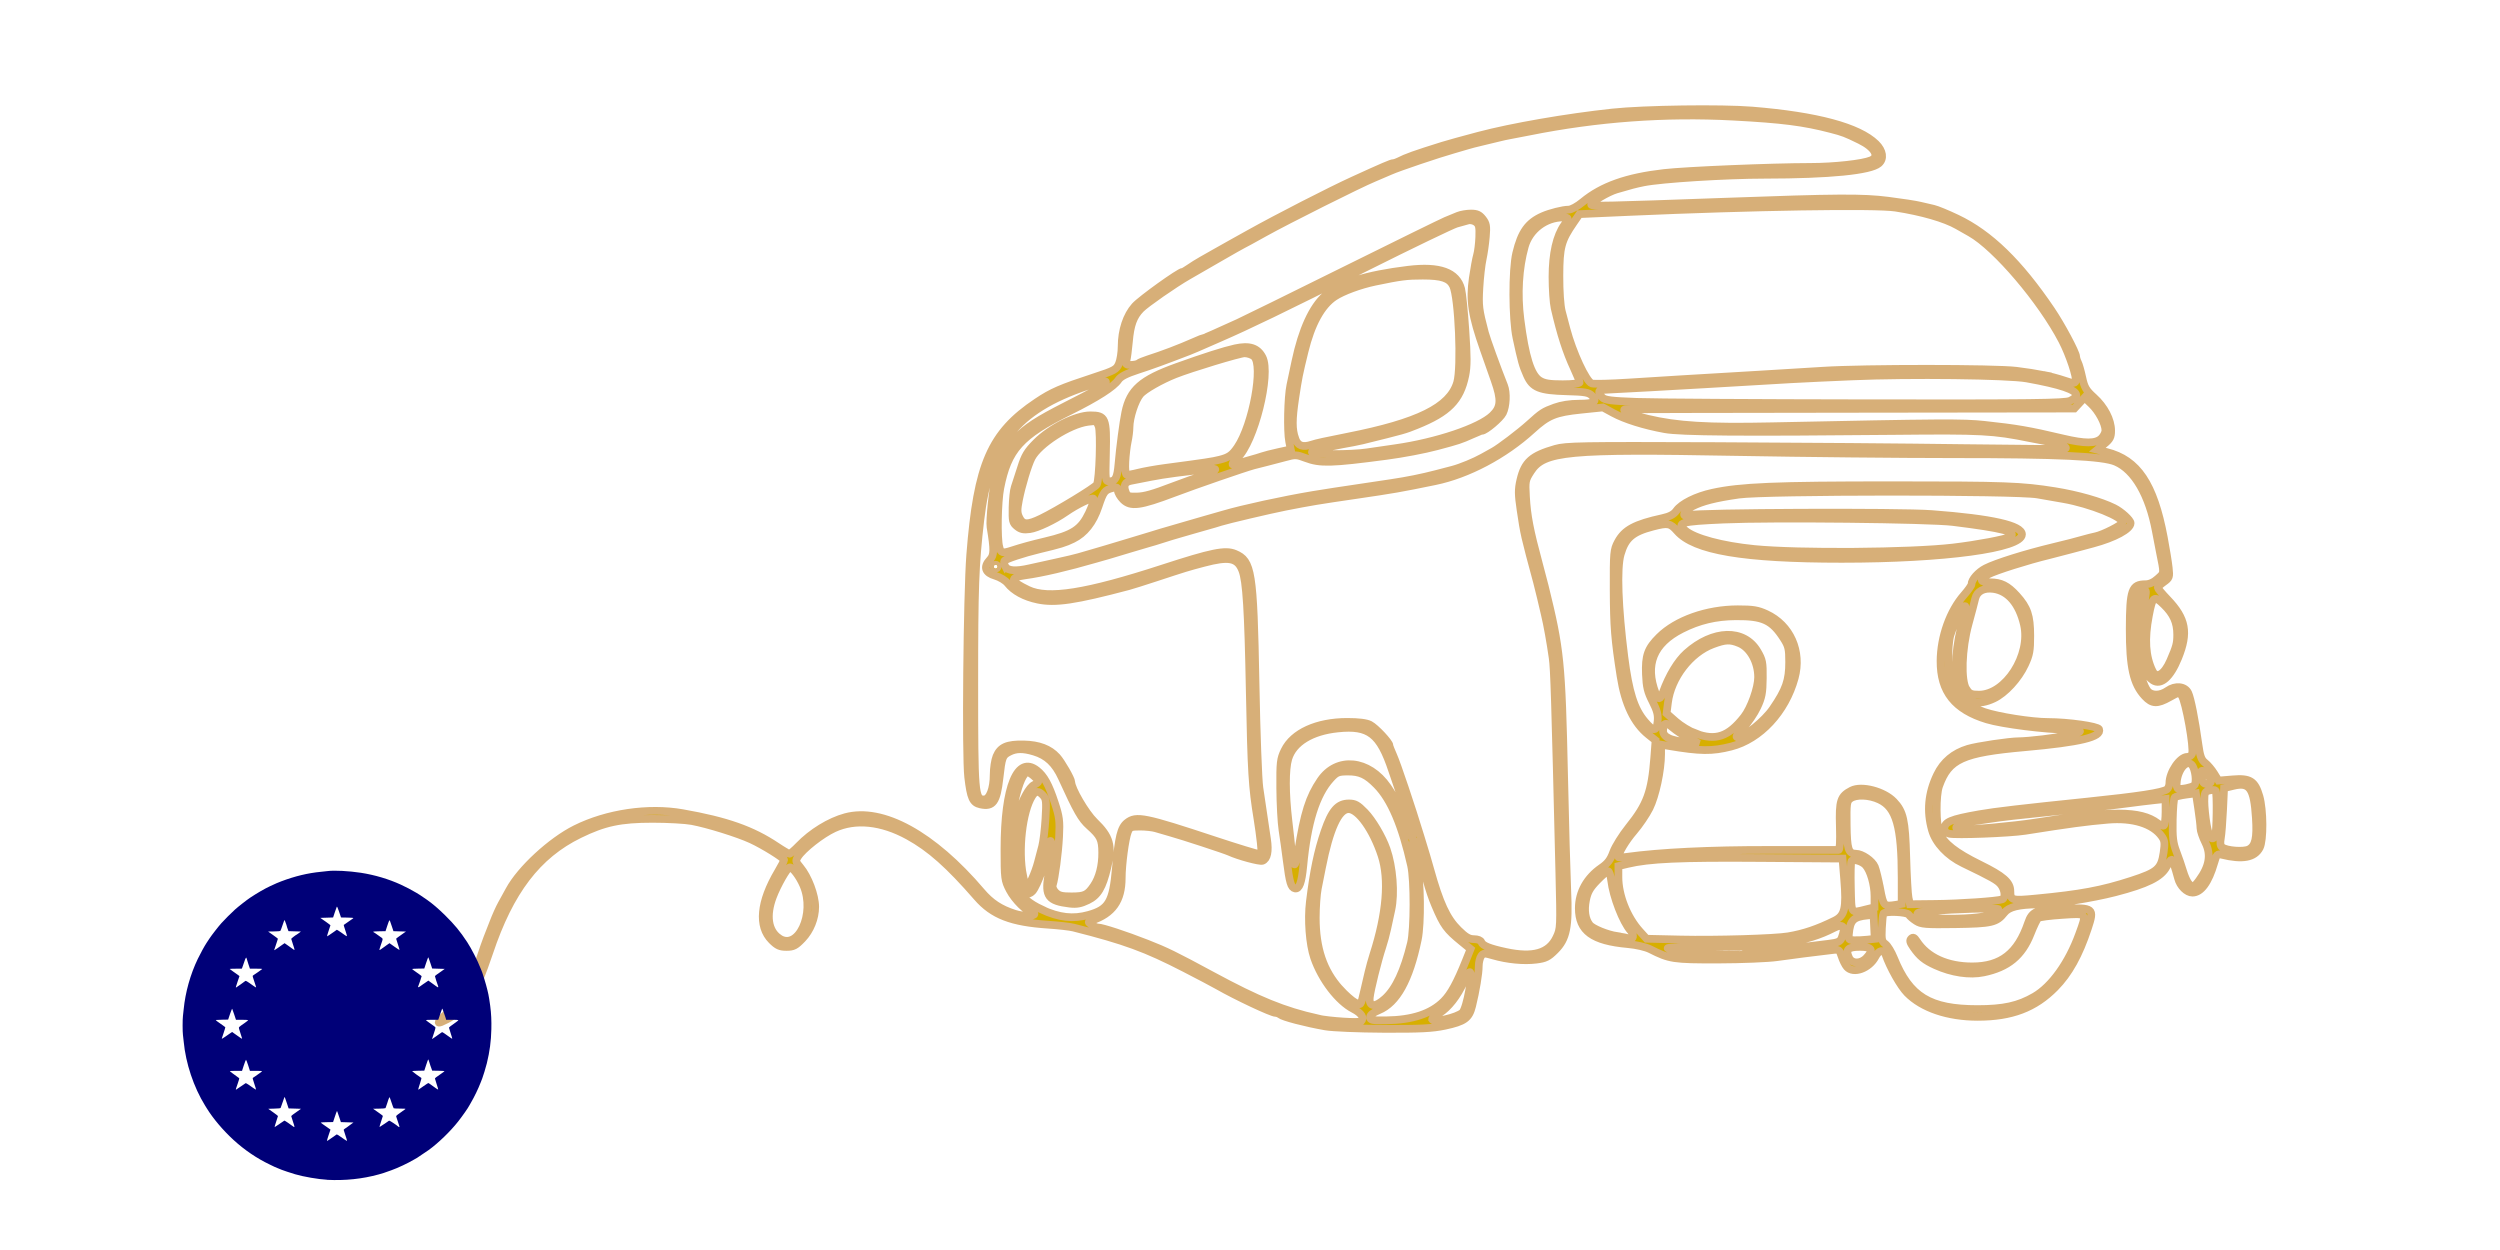 <?xml version="1.0" encoding="UTF-8" standalone="no"?>
<!-- Created with Inkscape (http://www.inkscape.org/) -->
<svg xmlns:inkscape="http://www.inkscape.org/namespaces/inkscape" xmlns:sodipodi="http://sodipodi.sourceforge.net/DTD/sodipodi-0.dtd" xmlns="http://www.w3.org/2000/svg" xmlns:svg="http://www.w3.org/2000/svg" width="100mm" height="50mm" viewBox="0 0 100 50" version="1.1" id="svg27" inkscape:version="1.1 (c4e8f9e, 2021-05-24)" sodipodi:docname="Hinreise.svg">
  <defs id="defs24"></defs>
  <g inkscape:label="Ebene 1" inkscape:groupmode="layer" id="layer1">
    <g id="layer1-7" transform="translate(97.499,71.358)">
      <path style="fill:#d7af00;fill-opacity:1;stroke:#d7af78;stroke-width:0.309;stroke-miterlimit:4;stroke-dasharray:none;stroke-opacity:1" d="m -79.654,-30.566 c 0.765,-0.392 1.166,-1.016 1.723,-2.684 0.824,-2.467 1.924,-3.909 3.607,-4.731 0.996,-0.487 1.638,-0.623 2.926,-0.623 0.606,0 1.314,0.039 1.573,0.087 0.628,0.116 1.843,0.494 2.372,0.738 0.494,0.228 1.318,0.741 1.319,0.821 3.9e-4,0.03 -0.109,0.24 -0.242,0.466 -0.719,1.215 -0.809,2.186 -0.254,2.742 0.22,0.22 0.327,0.269 0.59,0.269 0.277,0 0.365,-0.046 0.638,-0.331 0.314,-0.329 0.511,-0.818 0.511,-1.271 0,-0.462 -0.282,-1.208 -0.597,-1.583 -0.187,-0.223 -0.196,-0.26 -0.095,-0.422 0.196,-0.314 0.95,-0.907 1.447,-1.136 0.849,-0.392 1.9,-0.284 2.968,0.303 0.872,0.479 1.635,1.158 2.757,2.449 0.623,0.717 1.365,1.004 2.846,1.102 0.413,0.027 0.867,0.079 1.009,0.115 2.065,0.523 2.878,0.821 4.449,1.629 0.555,0.285 1.149,0.599 1.319,0.696 0.747,0.427 2.153,1.088 2.315,1.088 0.054,0 0.132,0.029 0.173,0.064 0.114,0.099 1.024,0.338 1.82,0.477 0.277,0.049 1.325,0.092 2.328,0.097 1.45,0.007 1.951,-0.018 2.445,-0.123 0.787,-0.168 0.973,-0.302 1.093,-0.791 0.15,-0.61 0.265,-1.301 0.265,-1.596 0,-0.149 0.044,-0.331 0.097,-0.404 0.089,-0.121 0.13,-0.123 0.485,-0.02 0.565,0.164 1.219,0.227 1.716,0.165 0.374,-0.047 0.482,-0.101 0.762,-0.381 0.452,-0.452 0.546,-0.919 0.48,-2.393 -0.027,-0.61 -0.084,-2.663 -0.126,-4.562 -0.101,-4.581 -0.15,-5.064 -0.77,-7.586 -0.039,-0.16 -0.147,-0.57 -0.239,-0.912 -0.363,-1.344 -0.473,-1.916 -0.516,-2.677 -0.036,-0.63 -0.027,-0.676 0.194,-1.02 0.52,-0.81 1.46,-0.899 8.244,-0.774 2.665,0.049 6.562,0.088 8.661,0.088 4.2,-8.8e-4 5.975,0.082 6.491,0.304 0.751,0.322 1.334,1.327 1.603,2.761 0.048,0.256 0.119,0.623 0.157,0.815 0.186,0.929 0.191,0.853 -0.074,1.095 -0.162,0.148 -0.33,0.225 -0.493,0.226 -0.553,0.003 -0.629,0.218 -0.633,1.784 -0.003,1.539 0.146,2.205 0.607,2.697 0.29,0.31 0.492,0.318 0.987,0.04 0.362,-0.204 0.382,-0.206 0.482,-0.069 0.166,0.227 0.503,2.11 0.417,2.333 -0.026,0.067 -0.111,0.121 -0.19,0.121 -0.297,0 -0.716,0.613 -0.716,1.048 0,0.096 -0.044,0.209 -0.097,0.251 -0.164,0.128 -1.154,0.28 -3.162,0.487 -2.629,0.271 -3.725,0.399 -4.346,0.509 -1.15,0.203 -1.397,0.307 -1.397,0.585 0,0.089 0.074,0.163 0.194,0.193 0.251,0.063 2.425,-0.019 3.027,-0.114 1.816,-0.287 2.447,-0.372 3.315,-0.446 1.002,-0.086 1.805,0.163 2.163,0.67 0.115,0.162 0.126,0.268 0.071,0.647 -0.095,0.652 -0.248,0.786 -1.28,1.121 -1.194,0.388 -2.03,0.544 -3.835,0.716 -0.957,0.091 -1.012,0.075 -1.015,-0.299 -0.002,-0.355 -0.285,-0.601 -1.221,-1.061 -0.971,-0.477 -1.439,-0.844 -1.618,-1.269 -0.138,-0.327 -0.145,-1.497 -0.011,-1.872 0.385,-1.081 0.935,-1.33 3.432,-1.553 2.21,-0.197 3.085,-0.409 2.967,-0.719 -0.046,-0.119 -1.247,-0.289 -2.043,-0.289 -0.653,0 -1.999,-0.212 -2.554,-0.402 -0.632,-0.216 -1.144,-0.627 -1.326,-1.062 -0.135,-0.322 -0.148,-1.628 -0.02,-2.023 0.142,-0.441 0.437,-1.073 0.527,-1.128 0.111,-0.069 0.107,-0.036 -0.111,0.851 -0.256,1.041 -0.269,2.098 -0.03,2.523 0.275,0.489 0.731,0.592 1.344,0.303 0.453,-0.213 0.986,-0.792 1.249,-1.36 0.183,-0.393 0.212,-0.555 0.211,-1.156 -0.002,-0.803 -0.109,-1.12 -0.541,-1.598 -0.366,-0.405 -0.629,-0.536 -1.074,-0.536 -0.411,0 -0.434,-0.11 -0.064,-0.317 0.262,-0.147 1.588,-0.566 2.434,-0.77 0.149,-0.036 0.551,-0.14 0.892,-0.232 0.341,-0.092 0.726,-0.195 0.854,-0.229 0.872,-0.233 1.513,-0.58 1.513,-0.819 0,-0.12 -0.374,-0.462 -0.66,-0.603 -0.534,-0.264 -1.469,-0.53 -2.367,-0.674 -1.348,-0.215 -1.97,-0.238 -6.503,-0.238 -4.72,1.55e-4 -6.069,0.057 -7.195,0.301 -0.647,0.14 -1.242,0.436 -1.441,0.715 -0.108,0.151 -0.263,0.235 -0.557,0.299 -1.102,0.24 -1.522,0.465 -1.784,0.955 -0.167,0.313 -0.176,0.41 -0.171,1.921 0.005,1.47 0.045,1.969 0.277,3.453 0.173,1.104 0.543,1.878 1.116,2.335 l 0.283,0.226 -0.053,0.699 c -0.104,1.366 -0.286,1.863 -1.015,2.771 -0.264,0.329 -0.545,0.778 -0.624,0.999 -0.109,0.304 -0.223,0.455 -0.472,0.626 -0.581,0.4 -0.906,0.981 -0.906,1.619 0,0.911 0.547,1.309 1.97,1.436 0.331,0.029 0.713,0.118 0.885,0.205 0.776,0.393 0.922,0.416 2.724,0.412 0.939,-0.003 1.996,-0.045 2.348,-0.096 0.563,-0.081 1.477,-0.197 2.246,-0.287 0.227,-0.026 0.256,-0.004 0.34,0.256 0.05,0.157 0.145,0.347 0.21,0.421 0.259,0.297 0.897,0.066 1.145,-0.414 0.131,-0.253 0.326,-0.298 0.398,-0.091 0.184,0.529 0.604,1.274 0.872,1.547 0.596,0.607 1.625,0.956 2.816,0.956 1.356,0 2.288,-0.354 3.098,-1.176 0.551,-0.559 0.961,-1.3 1.313,-2.367 0.265,-0.803 0.233,-0.829 -0.978,-0.789 -1.079,0.036 -1.257,0.108 -1.416,0.577 -0.412,1.215 -1.084,1.738 -2.234,1.738 -1.005,0 -1.795,-0.36 -2.218,-1.009 -0.097,-0.15 -0.148,-0.173 -0.221,-0.103 -0.074,0.071 -0.055,0.147 0.086,0.349 0.256,0.366 0.443,0.518 0.886,0.719 0.65,0.295 1.359,0.401 1.92,0.285 0.974,-0.201 1.537,-0.664 1.884,-1.551 0.12,-0.306 0.256,-0.587 0.302,-0.625 0.046,-0.038 0.477,-0.095 0.957,-0.125 1.021,-0.066 0.994,-0.097 0.677,0.776 -0.415,1.143 -1.091,2.086 -1.783,2.488 -0.643,0.373 -1.233,0.503 -2.281,0.503 -1.907,0 -2.719,-0.496 -3.341,-2.04 -0.099,-0.247 -0.254,-0.5 -0.343,-0.563 -0.142,-0.1 -0.16,-0.179 -0.139,-0.635 0.013,-0.287 0.04,-0.548 0.061,-0.582 0.067,-0.108 0.946,-0.07 1.014,0.043 0.034,0.057 0.165,0.171 0.292,0.252 0.207,0.133 0.364,0.146 1.575,0.129 1.453,-0.021 1.646,-0.066 1.955,-0.458 0.181,-0.231 0.567,-0.326 1.354,-0.334 0.636,-0.007 2.153,-0.245 3.074,-0.483 1.276,-0.33 1.839,-0.608 2.057,-1.016 0.085,-0.16 0.176,-0.291 0.201,-0.291 0.041,-1.55e-4 0.14,0.28 0.265,0.75 0.081,0.305 0.347,0.569 0.574,0.569 0.343,0 0.646,-0.415 0.869,-1.189 0.099,-0.343 0.124,-0.37 0.302,-0.326 0.832,0.206 1.314,0.116 1.521,-0.283 0.151,-0.293 0.144,-1.513 -0.012,-2.05 -0.18,-0.618 -0.373,-0.74 -1.077,-0.681 l -0.561,0.047 -0.173,-0.281 c -0.095,-0.154 -0.258,-0.347 -0.362,-0.429 -0.153,-0.12 -0.204,-0.262 -0.272,-0.758 -0.135,-0.981 -0.303,-1.826 -0.405,-2.04 -0.127,-0.267 -0.515,-0.308 -0.824,-0.088 -0.299,0.213 -0.662,0.209 -0.814,-0.008 -0.271,-0.387 -0.514,-1.573 -0.505,-2.457 0.01,-0.903 0.141,-1.517 0.332,-1.553 0.128,-0.024 0.139,0.009 0.098,0.271 -0.316,2.011 -0.228,2.987 0.302,3.334 0.32,0.21 0.698,-0.126 1.011,-0.896 0.412,-1.013 0.311,-1.57 -0.425,-2.341 -0.217,-0.227 -0.394,-0.438 -0.394,-0.469 0,-0.03 0.109,-0.133 0.241,-0.227 0.229,-0.163 0.239,-0.193 0.199,-0.568 -0.023,-0.218 -0.111,-0.763 -0.196,-1.211 -0.403,-2.146 -1.048,-3.111 -2.287,-3.42 l -0.374,-0.093 0.277,-0.228 c 0.232,-0.191 0.277,-0.278 0.277,-0.534 0,-0.433 -0.268,-0.95 -0.692,-1.333 -0.311,-0.281 -0.378,-0.396 -0.464,-0.795 -0.055,-0.256 -0.132,-0.526 -0.171,-0.6 -0.039,-0.074 -0.071,-0.179 -0.072,-0.233 -0.002,-0.163 -0.591,-1.265 -0.996,-1.864 -1.287,-1.901 -2.463,-3.043 -3.774,-3.666 -0.385,-0.183 -0.805,-0.356 -0.933,-0.384 -0.128,-0.028 -0.373,-0.085 -0.543,-0.126 -0.171,-0.042 -0.747,-0.131 -1.281,-0.198 -1.019,-0.129 -2.008,-0.123 -6.558,0.042 -4.736,0.171 -5.316,0.184 -5.316,0.114 0,-0.106 0.662,-0.502 1.009,-0.605 0.564,-0.167 0.768,-0.22 1.086,-0.284 0.712,-0.143 3.271,-0.304 4.859,-0.305 2.581,-0.002 4.216,-0.164 4.551,-0.452 0.216,-0.185 0.168,-0.508 -0.115,-0.785 -0.684,-0.668 -2.364,-1.12 -4.949,-1.331 -1.226,-0.1 -4.334,-0.057 -5.588,0.078 -1.834,0.197 -4.026,0.577 -5.355,0.929 -0.652,0.172 -1.22,0.33 -1.436,0.397 -1.107,0.346 -1.45,0.468 -1.764,0.629 -0.074,0.038 -0.169,0.069 -0.211,0.069 -0.076,0 -0.405,0.141 -1.594,0.684 -0.929,0.424 -3.031,1.501 -4.171,2.137 -0.203,0.113 -0.517,0.288 -0.698,0.389 -0.181,0.101 -0.461,0.258 -0.621,0.349 -0.16,0.091 -0.422,0.24 -0.582,0.33 -0.16,0.09 -0.384,0.23 -0.497,0.31 -0.113,0.08 -0.228,0.146 -0.255,0.146 -0.133,0 -1.672,1.105 -1.918,1.377 -0.331,0.367 -0.531,0.971 -0.531,1.606 0,0.24 -0.048,0.551 -0.107,0.692 -0.099,0.236 -0.173,0.277 -0.989,0.544 -1.343,0.44 -1.688,0.589 -2.296,0.996 -1.841,1.231 -2.384,2.478 -2.665,6.116 -0.123,1.597 -0.182,8.03 -0.081,8.885 0.099,0.838 0.182,1.023 0.489,1.091 0.502,0.11 0.652,-0.096 0.76,-1.042 0.097,-0.854 0.12,-0.918 0.395,-1.06 0.269,-0.139 0.55,-0.142 0.99,-0.011 0.516,0.154 0.848,0.468 1.113,1.049 0.609,1.336 0.782,1.641 1.096,1.921 0.446,0.398 0.515,0.541 0.518,1.07 0.003,0.532 -0.116,1 -0.338,1.328 -0.248,0.366 -0.363,0.422 -0.881,0.424 -0.388,0.002 -0.517,-0.029 -0.644,-0.157 -0.09,-0.09 -0.141,-0.217 -0.118,-0.291 0.094,-0.302 0.221,-1.266 0.256,-1.938 0.032,-0.633 0.012,-0.797 -0.173,-1.358 -0.239,-0.728 -0.429,-1.072 -0.714,-1.296 -0.78,-0.613 -1.299,0.642 -1.298,3.142 6.6e-5,1.196 0.008,1.256 0.208,1.641 0.205,0.394 0.698,0.881 0.891,0.881 0.054,0 0.099,0.035 0.099,0.078 0,0.103 -0.453,0.099 -0.784,-0.007 -0.583,-0.186 -0.961,-0.435 -1.342,-0.884 -1.934,-2.276 -3.948,-3.382 -5.432,-2.981 -0.631,0.17 -1.352,0.613 -1.868,1.148 -0.169,0.175 -0.337,0.318 -0.373,0.318 -0.036,0 -0.265,-0.133 -0.508,-0.296 -0.982,-0.658 -2.003,-1.018 -3.773,-1.33 -1.364,-0.241 -3.013,0.003 -4.275,0.631 -0.977,0.487 -2.199,1.615 -2.649,2.446 -0.088,0.162 -0.228,0.417 -0.312,0.567 -0.084,0.149 -0.232,0.481 -0.33,0.737 -0.098,0.256 -0.207,0.535 -0.243,0.621 -0.036,0.085 -0.176,0.487 -0.311,0.892 -0.283,0.852 -0.591,1.432 -0.948,1.783 -0.405,0.4 -1.072,0.942 -0.384,0.59 z m 34.862,-0.055 c -1.352,-0.302 -2.367,-0.716 -4.23,-1.723 -1.482,-0.801 -1.829,-0.971 -2.6,-1.273 -0.872,-0.342 -1.79,-0.642 -1.961,-0.642 -0.058,0 -0.173,-0.05 -0.255,-0.111 -0.149,-0.109 -0.149,-0.112 0.005,-0.164 0.841,-0.285 1.203,-0.8 1.203,-1.711 0,-0.531 0.138,-1.565 0.245,-1.837 0.077,-0.195 0.119,-0.213 0.49,-0.213 0.223,0 0.507,0.031 0.631,0.069 0.124,0.038 0.382,0.113 0.574,0.167 0.511,0.143 2.186,0.692 2.367,0.775 0.367,0.169 1.217,0.398 1.323,0.358 0.193,-0.074 0.255,-0.372 0.181,-0.865 -0.039,-0.255 -0.103,-0.691 -0.144,-0.969 -0.04,-0.277 -0.113,-0.766 -0.161,-1.086 -0.048,-0.32 -0.118,-2.206 -0.154,-4.191 -0.083,-4.466 -0.15,-4.889 -0.822,-5.17 -0.389,-0.162 -0.921,-0.054 -2.9,0.59 -3.046,0.991 -4.58,1.234 -5.375,0.853 -0.727,-0.348 -0.756,-0.495 -0.115,-0.581 0.664,-0.09 1.676,-0.326 2.833,-0.662 0.139,-0.04 0.366,-0.105 0.504,-0.144 0.139,-0.039 0.497,-0.147 0.795,-0.239 0.299,-0.092 0.648,-0.196 0.776,-0.23 0.128,-0.034 0.39,-0.113 0.582,-0.176 0.192,-0.063 0.506,-0.158 0.698,-0.212 0.192,-0.054 0.437,-0.125 0.543,-0.157 0.107,-0.033 0.351,-0.103 0.543,-0.155 0.192,-0.053 0.437,-0.124 0.543,-0.16 0.244,-0.08 1.985,-0.49 2.58,-0.607 1.04,-0.204 1.286,-0.245 2.852,-0.474 1.483,-0.217 1.768,-0.267 3.143,-0.55 1.311,-0.27 2.775,-1.044 3.88,-2.052 0.637,-0.581 0.928,-0.701 1.962,-0.807 l 0.876,-0.09 0.405,0.22 c 0.472,0.256 1.25,0.5 2.074,0.649 0.632,0.114 3.024,0.133 9.196,0.072 3.493,-0.035 3.937,-0.011 5.394,0.285 0.32,0.065 0.722,0.142 0.892,0.171 0.345,0.058 0.639,0.197 0.534,0.251 -0.037,0.019 -1.867,0.009 -4.065,-0.022 -2.198,-0.031 -6.668,-0.067 -9.934,-0.08 -5.405,-0.021 -5.978,-0.011 -6.396,0.109 -0.955,0.275 -1.236,0.525 -1.405,1.253 -0.086,0.37 -0.085,0.561 0.009,1.193 0.143,0.966 0.159,1.035 0.659,2.887 0.04,0.149 0.109,0.429 0.154,0.621 0.044,0.192 0.114,0.489 0.155,0.66 0.1,0.413 0.228,1.127 0.315,1.746 0.064,0.458 0.098,1.552 0.268,8.614 0.052,2.176 0.051,2.218 -0.118,2.575 -0.297,0.628 -0.934,0.81 -2.022,0.577 -0.652,-0.14 -0.924,-0.249 -0.98,-0.395 -0.027,-0.071 -0.143,-0.118 -0.296,-0.118 -0.194,0 -0.334,-0.082 -0.621,-0.365 -0.469,-0.462 -0.75,-1.068 -1.128,-2.428 -0.053,-0.192 -0.124,-0.437 -0.156,-0.543 -0.033,-0.107 -0.139,-0.456 -0.236,-0.776 -0.358,-1.181 -0.943,-2.92 -1.089,-3.239 -0.083,-0.181 -0.15,-0.358 -0.15,-0.393 0,-0.122 -0.559,-0.717 -0.78,-0.832 -0.146,-0.076 -0.455,-0.114 -0.911,-0.114 -1.208,0 -2.162,0.435 -2.505,1.142 -0.166,0.341 -0.18,0.467 -0.173,1.513 0.004,0.628 0.045,1.379 0.09,1.669 0.045,0.29 0.122,0.841 0.171,1.226 0.113,0.886 0.171,1.08 0.331,1.112 0.169,0.033 0.267,-0.235 0.329,-0.897 0.162,-1.74 0.514,-2.86 1.097,-3.497 0.231,-0.252 0.296,-0.279 0.67,-0.283 0.497,-0.005 0.762,0.117 1.176,0.539 0.569,0.58 1.009,1.615 1.37,3.221 0.13,0.578 0.127,2.563 -0.005,3.104 -0.27,1.11 -0.607,1.833 -1.035,2.22 -0.4,0.362 -0.652,0.342 -0.613,-0.047 0.03,-0.304 0.323,-1.482 0.501,-2.018 0.064,-0.192 0.154,-0.524 0.199,-0.737 0.046,-0.213 0.119,-0.552 0.163,-0.752 0.143,-0.654 0.06,-1.711 -0.191,-2.43 -0.171,-0.49 -0.566,-1.157 -0.867,-1.467 -0.29,-0.298 -0.394,-0.356 -0.637,-0.356 -0.445,0 -0.689,0.28 -0.978,1.125 -0.268,0.782 -0.437,1.591 -0.585,2.804 -0.089,0.723 -0.014,1.701 0.17,2.24 0.298,0.869 0.965,1.741 1.569,2.052 0.329,0.169 0.445,0.357 0.307,0.495 -0.067,0.067 -1.285,-0.012 -1.734,-0.112 z m 4.579,0.028 c 0,-0.033 0.131,-0.141 0.291,-0.24 0.356,-0.221 0.724,-0.692 0.964,-1.233 0.099,-0.224 0.211,-0.407 0.249,-0.407 0.144,-2.23e-4 -0.115,1.438 -0.29,1.614 -0.205,0.205 -1.213,0.427 -1.213,0.267 z m -2.483,-0.077 c 1.55e-4,-0.088 0.123,-0.186 0.347,-0.278 0.721,-0.296 1.227,-1.214 1.561,-2.827 0.135,-0.655 0.115,-2.348 -0.037,-3.084 -0.184,-0.891 -0.187,-0.916 -0.096,-0.86 0.048,0.03 0.088,0.123 0.088,0.206 0,0.083 0.031,0.212 0.068,0.286 0.065,0.129 0.1,0.24 0.318,1.027 0.128,0.459 0.229,0.759 0.36,1.067 0.337,0.793 0.454,0.952 1.051,1.439 l 0.361,0.295 -0.193,0.481 c -0.349,0.868 -0.6,1.328 -0.88,1.608 -0.505,0.505 -1.25,0.752 -2.308,0.766 -0.561,0.007 -0.64,-0.008 -0.64,-0.127 z m -1.205,-1.122 c -0.664,-0.734 -0.968,-1.632 -0.968,-2.853 0,-0.421 0.037,-0.952 0.083,-1.18 0.045,-0.227 0.121,-0.605 0.167,-0.84 0.303,-1.539 0.664,-2.328 1.063,-2.328 0.394,0 0.984,0.831 1.319,1.856 0.312,0.957 0.198,2.333 -0.328,3.967 -0.061,0.191 -0.148,0.504 -0.193,0.696 -0.045,0.192 -0.123,0.524 -0.172,0.737 -0.147,0.631 -0.124,0.601 -0.374,0.472 -0.123,-0.064 -0.391,-0.301 -0.595,-0.527 z m 20.362,-1.259 c -0.149,-0.327 -0.043,-0.432 0.436,-0.432 0.488,0 0.56,0.122 0.261,0.441 -0.231,0.246 -0.583,0.241 -0.697,-0.009 z m -6.833,-0.225 c -0.201,-0.053 -0.39,-0.121 -0.42,-0.152 -0.031,-0.031 0.703,-0.056 1.631,-0.056 2.679,0 3.915,-0.186 5.014,-0.753 0.376,-0.194 0.486,-0.059 0.317,0.387 -0.06,0.158 -0.142,0.196 -0.524,0.243 -0.249,0.03 -0.697,0.086 -0.996,0.123 -0.299,0.037 -0.962,0.108 -1.475,0.157 -0.512,0.049 -0.946,0.104 -0.964,0.121 -0.078,0.076 -2.251,0.016 -2.583,-0.071 z m 6.827,-0.712 c 0.05,-0.567 0.18,-0.696 0.755,-0.753 l 0.233,-0.023 0.023,0.48 0.023,0.48 -0.295,0.032 c -0.162,0.018 -0.399,0.029 -0.527,0.024 -0.21,-0.007 -0.231,-0.031 -0.212,-0.241 z m -8.365,-0.122 c -0.509,-0.565 -0.853,-1.436 -0.853,-2.164 v -0.439 l 0.369,-0.088 c 0.863,-0.206 2.076,-0.261 5.297,-0.237 l 3.298,0.024 0.068,0.839 c 0.093,1.149 0.025,1.441 -0.385,1.643 -0.685,0.338 -1.229,0.522 -1.856,0.627 -0.537,0.09 -2.893,0.16 -4.307,0.128 l -1.358,-0.031 z m -34.439,0.273 c -0.426,-0.298 -0.513,-0.903 -0.237,-1.641 0.179,-0.48 0.584,-1.186 0.679,-1.186 0.118,0 0.39,0.361 0.545,0.724 0.486,1.137 -0.219,2.641 -0.987,2.104 z m 33.538,-0.077 c -0.399,-0.058 -0.982,-0.296 -1.101,-0.449 -0.177,-0.227 -0.229,-0.576 -0.149,-0.983 0.065,-0.331 0.155,-0.491 0.443,-0.789 0.198,-0.206 0.397,-0.374 0.442,-0.374 0.045,0 0.101,0.166 0.125,0.369 0.077,0.651 0.466,1.657 0.777,2.012 0.153,0.174 0.114,0.375 -0.06,0.308 -0.054,-0.021 -0.269,-0.063 -0.477,-0.093 z m 12.174,-0.781 c -0.258,-0.071 -0.212,-0.184 0.078,-0.192 0.139,-0.003 0.34,-0.017 0.446,-0.031 0.61,-0.077 2.561,-0.13 2.561,-0.07 0,0.167 -0.4,0.294 -1.086,0.347 -0.752,0.058 -1.684,0.032 -1.998,-0.054 z m -35.197,-0.287 c -0.953,-0.44 -1.294,-1.054 -1.296,-2.334 -0.002,-1.39 0.409,-3.152 0.736,-3.152 0.099,0 0.427,0.286 0.427,0.373 0,0.031 -0.076,0.091 -0.168,0.133 -0.187,0.085 -0.467,0.591 -0.623,1.124 -0.144,0.493 -0.137,2.705 0.009,2.978 0.145,0.271 0.376,0.336 0.546,0.154 0.202,-0.216 0.623,-1.403 0.623,-1.755 0,-0.112 0.038,-0.227 0.085,-0.256 0.098,-0.061 0.065,0.544 -0.074,1.379 -0.139,0.829 0.009,1.024 0.856,1.125 0.281,0.033 0.444,0.003 0.727,-0.134 0.403,-0.195 0.587,-0.505 0.781,-1.314 0.208,-0.868 0.107,-1.227 -0.515,-1.827 -0.355,-0.343 -0.928,-1.324 -0.928,-1.588 0,-0.117 -0.39,-0.798 -0.572,-0.999 -0.298,-0.33 -0.726,-0.492 -1.329,-0.505 -0.666,-0.014 -0.936,0.104 -1.092,0.48 -0.061,0.146 -0.111,0.471 -0.111,0.724 0,0.577 -0.163,0.997 -0.388,0.997 -0.37,0 -0.388,-0.218 -0.388,-4.634 -2.33e-4,-3.856 0.032,-4.74 0.241,-6.541 0.351,-3.025 1.442,-4.401 4.248,-5.353 0.715,-0.243 0.91,-0.26 0.699,-0.063 -0.137,0.128 -0.354,0.248 -1.543,0.854 -1.104,0.563 -1.552,0.853 -1.962,1.276 -0.309,0.318 -0.692,1.036 -0.821,1.541 -0.119,0.463 -0.254,1.761 -0.212,2.022 0.152,0.929 0.148,1.126 -0.027,1.312 -0.268,0.285 -0.188,0.521 0.216,0.637 0.185,0.053 0.407,0.188 0.495,0.299 0.245,0.311 0.673,0.544 1.209,0.656 0.697,0.146 1.486,0.029 3.626,-0.538 0.128,-0.034 0.617,-0.188 1.086,-0.342 1.214,-0.399 1.255,-0.412 1.919,-0.588 1.014,-0.269 1.354,-0.203 1.547,0.299 0.165,0.43 0.236,1.57 0.299,4.858 0.062,3.201 0.099,3.807 0.309,5.083 0.046,0.277 0.104,0.705 0.13,0.951 0.04,0.386 0.029,0.446 -0.085,0.446 -0.073,0 -0.854,-0.239 -1.738,-0.531 -2.834,-0.938 -3.156,-1.003 -3.524,-0.713 -0.247,0.194 -0.338,0.565 -0.448,1.821 -0.118,1.351 -0.288,1.641 -1.089,1.865 -0.621,0.174 -1.181,0.11 -1.883,-0.214 z m 32.369,-0.877 c -0.013,-0.538 -0.003,-1.011 0.022,-1.052 0.064,-0.102 0.421,-0.003 0.567,0.159 0.197,0.218 0.357,0.775 0.357,1.245 v 0.441 l -0.33,0.081 c -0.633,0.155 -0.59,0.216 -0.616,-0.874 z m 1.172,0.047 c -0.069,-0.363 -0.165,-0.756 -0.213,-0.873 -0.098,-0.24 -0.51,-0.523 -0.76,-0.524 -0.298,-4.46e-4 -0.354,-0.177 -0.366,-1.158 -0.011,-0.846 0.002,-0.94 0.143,-1.048 0.222,-0.169 0.76,-0.15 1.167,0.042 0.674,0.317 0.889,1.077 0.889,3.141 v 1.03 l -0.213,0.034 c -0.498,0.079 -0.512,0.065 -0.647,-0.644 z m 1.136,0.369 c -0.03,-0.139 -0.071,-0.874 -0.092,-1.633 -0.04,-1.475 -0.116,-1.818 -0.498,-2.218 -0.397,-0.416 -1.29,-0.65 -1.691,-0.443 -0.442,0.229 -0.498,0.399 -0.467,1.441 0.017,0.587 -0.001,0.933 -0.05,0.935 -0.043,0.002 -1.282,0.002 -2.755,4.33e-4 -2.413,-0.003 -4.378,0.093 -5.723,0.278 -0.181,0.025 -0.33,0.028 -0.33,0.008 0,-0.167 0.294,-0.658 0.62,-1.036 0.216,-0.251 0.497,-0.666 0.625,-0.922 0.243,-0.489 0.463,-1.515 0.463,-2.162 l 7.8e-5,-0.377 0.291,0.049 c 1.283,0.216 1.743,0.222 2.503,0.029 1.165,-0.296 2.181,-1.39 2.551,-2.747 0.29,-1.063 -0.178,-2.117 -1.137,-2.558 -0.342,-0.157 -0.531,-0.188 -1.141,-0.188 -1.23,0 -2.457,0.433 -3.139,1.109 -0.463,0.458 -0.565,0.743 -0.535,1.491 0.021,0.509 0.068,0.705 0.263,1.086 0.185,0.363 0.231,0.538 0.205,0.795 -0.041,0.418 -0.159,0.421 -0.508,0.013 -0.43,-0.503 -0.643,-1.174 -0.824,-2.593 -0.252,-1.987 -0.307,-3.539 -0.145,-4.104 0.185,-0.645 0.471,-0.892 1.279,-1.102 0.608,-0.158 0.701,-0.142 0.979,0.175 0.685,0.78 2.649,1.112 6.579,1.113 4.107,4.83e-4 7.213,-0.421 7.213,-0.978 0,-0.361 -1.196,-0.63 -3.609,-0.813 -1.285,-0.097 -9.419,-0.063 -9.72,0.041 -0.318,0.11 -0.199,-0.175 0.147,-0.351 0.4,-0.204 0.904,-0.332 1.852,-0.469 1.04,-0.151 11.093,-0.156 11.951,-0.005 0.32,0.056 0.792,0.138 1.048,0.183 1.068,0.187 2.412,0.729 2.348,0.947 -0.03,0.103 -0.784,0.485 -1.066,0.541 -0.107,0.021 -0.335,0.079 -0.506,0.128 -0.308,0.088 -0.622,0.169 -1.183,0.304 -1.121,0.269 -2.298,0.638 -2.715,0.851 -0.296,0.151 -0.564,0.453 -0.564,0.636 0,0.048 -0.133,0.238 -0.295,0.423 -0.57,0.648 -0.939,1.68 -0.944,2.646 -0.007,1.227 0.566,1.948 1.86,2.34 0.607,0.184 2.367,0.407 3.207,0.407 0.988,0 0.481,0.202 -0.96,0.382 -0.365,0.046 -0.805,0.083 -0.977,0.083 -0.37,0 -1.665,0.193 -2.029,0.302 -0.573,0.172 -0.99,0.522 -1.239,1.04 -0.354,0.736 -0.42,1.459 -0.204,2.216 0.147,0.515 0.625,1.024 1.241,1.321 1.163,0.561 1.379,0.683 1.514,0.853 0.167,0.213 0.195,0.542 0.05,0.593 -0.202,0.071 -1.688,0.173 -2.668,0.183 l -1.019,0.011 z m 11.198,-0.582 c -0.063,-0.075 -0.16,-0.293 -0.216,-0.485 -0.056,-0.192 -0.176,-0.541 -0.266,-0.776 -0.136,-0.354 -0.162,-0.571 -0.149,-1.273 0.009,-0.465 0.044,-0.872 0.078,-0.904 0.034,-0.032 0.239,-0.081 0.455,-0.11 l 0.393,-0.052 0.092,0.607 c 0.051,0.334 0.092,0.689 0.092,0.79 -2.79e-4,0.101 0.087,0.356 0.193,0.569 0.242,0.482 0.164,0.956 -0.249,1.518 -0.213,0.29 -0.265,0.304 -0.423,0.116 z m -46.618,-0.304 c -0.204,-1.014 -0.026,-2.57 0.363,-3.188 0.136,-0.215 0.259,-0.221 0.441,-0.02 0.123,0.136 0.134,0.25 0.093,0.931 -0.026,0.427 -0.086,0.924 -0.134,1.106 -0.048,0.182 -0.124,0.47 -0.169,0.641 -0.112,0.426 -0.358,0.97 -0.439,0.97 -0.037,0 -0.106,-0.198 -0.155,-0.44 z m 10.753,-0.936 c -0.023,-0.246 -0.086,-0.814 -0.139,-1.262 -0.129,-1.094 -0.131,-2.059 -0.004,-2.481 0.197,-0.657 0.928,-1.104 1.979,-1.212 1.251,-0.128 1.683,0.205 2.174,1.676 0.064,0.192 0.202,0.594 0.305,0.892 0.104,0.299 0.232,0.7 0.284,0.892 0.052,0.192 0.127,0.41 0.165,0.484 0.039,0.074 0.068,0.214 0.065,0.31 -0.005,0.172 -0.007,0.171 -0.086,-0.018 -0.044,-0.107 -0.112,-0.255 -0.15,-0.329 -0.038,-0.074 -0.07,-0.184 -0.07,-0.244 0,-0.14 -0.384,-0.871 -0.693,-1.32 -0.757,-1.101 -2.029,-1.226 -2.683,-0.264 -0.454,0.668 -0.652,1.297 -0.896,2.836 -0.049,0.31 -0.116,0.546 -0.15,0.525 -0.034,-0.021 -0.08,-0.239 -0.103,-0.485 z m 37.21,-0.201 c -0.071,-0.056 -0.088,-0.169 -0.053,-0.358 0.028,-0.152 0.069,-0.666 0.091,-1.143 l 0.04,-0.867 0.373,-0.09 c 0.649,-0.156 0.824,0.094 0.899,1.285 0.051,0.808 -0.02,1.122 -0.281,1.255 -0.21,0.107 -0.897,0.054 -1.068,-0.083 z m -0.618,-0.907 c -0.051,-0.3 -0.093,-0.718 -0.093,-0.93 0,-0.348 0.019,-0.39 0.198,-0.435 0.109,-0.027 0.222,-0.025 0.252,0.005 0.066,0.067 0.045,1.715 -0.023,1.826 -0.128,0.207 -0.246,0.042 -0.334,-0.467 z m -9.926,0.157 c -0.257,0 0.062,-0.214 0.386,-0.258 0.181,-0.025 0.573,-0.083 0.872,-0.128 0.513,-0.078 1.024,-0.137 2.755,-0.314 1.636,-0.168 2.162,-0.226 2.755,-0.305 0.341,-0.046 0.822,-0.105 1.067,-0.131 l 0.446,-0.048 v 0.511 c 0,0.281 -0.031,0.53 -0.068,0.553 -0.038,0.023 -0.151,-0.02 -0.252,-0.096 -0.679,-0.509 -1.841,-0.512 -4.957,-0.013 -0.731,0.117 -2.643,0.294 -2.781,0.258 -0.057,-0.015 -0.157,-0.027 -0.223,-0.027 z m 8.725,-1.829 c 0.04,-0.529 0.391,-0.947 0.603,-0.72 0.146,0.157 0.214,0.729 0.097,0.826 -0.096,0.08 -0.492,0.161 -0.64,0.131 -0.043,-0.009 -0.07,-0.115 -0.061,-0.237 z m 0.991,-0.194 c -0.073,-0.334 0.02,-0.382 0.242,-0.125 0.203,0.235 0.187,0.363 -0.045,0.363 -0.098,0 -0.161,-0.076 -0.197,-0.238 z m -21.316,-1.593 c -0.141,-0.073 -0.218,-0.174 -0.217,-0.286 0.002,-0.34 0.105,-0.374 0.39,-0.131 0.148,0.126 0.443,0.32 0.657,0.43 l 0.388,0.2 -0.5,-0.05 c -0.275,-0.027 -0.598,-0.101 -0.718,-0.163 z m 2.984,-0.408 c 0.194,-0.207 0.449,-0.583 0.566,-0.834 0.181,-0.387 0.215,-0.566 0.221,-1.156 0.007,-0.635 -0.013,-0.733 -0.214,-1.075 -0.534,-0.909 -1.78,-0.876 -2.838,0.075 -0.352,0.317 -0.702,0.896 -0.943,1.563 -0.111,0.308 -0.184,0.318 -0.291,0.039 -0.438,-1.138 -0.092,-1.991 1.039,-2.565 0.692,-0.351 1.36,-0.509 2.167,-0.515 1.088,-0.008 1.446,0.157 1.912,0.883 0.195,0.304 0.222,0.417 0.222,0.947 0,0.744 -0.126,1.106 -0.654,1.877 -0.322,0.471 -1.133,1.131 -1.394,1.135 -0.114,0.002 -0.069,-0.08 0.206,-0.374 z m -1.911,0.219 c -0.232,-0.087 -0.586,-0.302 -0.786,-0.479 l -0.365,-0.321 0.054,-0.433 c 0.123,-0.991 0.893,-1.994 1.788,-2.329 0.51,-0.191 0.701,-0.199 1.067,-0.046 0.436,0.182 0.753,0.755 0.753,1.359 0,0.426 -0.289,1.24 -0.567,1.592 -0.622,0.79 -1.13,0.962 -1.945,0.657 z m 10.844,-1.763 c -0.231,-0.34 -0.19,-1.618 0.084,-2.619 0.117,-0.427 0.237,-0.88 0.266,-1.008 0.07,-0.3 0.347,-0.446 0.738,-0.389 0.588,0.086 1.02,0.594 1.212,1.426 0.283,1.224 -0.729,2.802 -1.797,2.803 -0.306,2.3e-4 -0.381,-0.032 -0.504,-0.213 z m 7.441,-0.737 c -0.28,-0.58 -0.325,-1.269 -0.143,-2.22 0.147,-0.769 0.206,-0.812 0.595,-0.434 0.387,0.375 0.537,0.713 0.537,1.205 0,0.354 -0.033,0.477 -0.278,1.042 -0.24,0.554 -0.554,0.733 -0.711,0.407 z m -45.886,-4.173 c -0.046,-0.086 -0.065,-0.188 -0.041,-0.226 0.046,-0.074 0.763,-0.312 1.4,-0.465 0.849,-0.203 1.022,-0.256 1.345,-0.413 0.469,-0.228 0.809,-0.659 1.022,-1.299 0.2,-0.598 0.247,-0.66 0.563,-0.74 0.178,-0.045 0.213,-0.029 0.213,0.1 0,0.084 0.095,0.248 0.211,0.364 0.298,0.298 0.673,0.249 2.04,-0.269 0.833,-0.316 2.823,-1.004 3.182,-1.1 0.149,-0.04 0.394,-0.102 0.543,-0.138 0.149,-0.036 0.468,-0.119 0.708,-0.185 0.41,-0.113 0.46,-0.111 0.835,0.031 0.569,0.216 1.02,0.204 3.23,-0.09 0.652,-0.086 1.507,-0.249 1.998,-0.38 0.89,-0.237 0.942,-0.254 1.435,-0.474 0.181,-0.081 0.349,-0.147 0.374,-0.147 0.143,0 0.74,-0.503 0.843,-0.71 0.135,-0.271 0.161,-0.815 0.051,-1.091 -0.283,-0.71 -0.7,-1.861 -0.768,-2.118 -0.245,-0.928 -0.263,-1.076 -0.222,-1.801 0.024,-0.418 0.083,-0.935 0.13,-1.148 0.047,-0.213 0.105,-0.615 0.128,-0.892 0.036,-0.438 0.02,-0.533 -0.126,-0.718 -0.132,-0.167 -0.233,-0.213 -0.469,-0.213 -0.166,0 -0.399,0.04 -0.518,0.089 -0.119,0.049 -0.339,0.139 -0.489,0.202 -0.149,0.062 -1.983,0.962 -4.074,1.999 -2.091,1.037 -3.995,1.973 -4.23,2.08 -0.921,0.42 -1.325,0.598 -1.361,0.598 -0.021,0 -0.203,0.073 -0.405,0.163 -0.579,0.257 -1.254,0.513 -1.842,0.701 -0.171,0.054 -0.344,0.127 -0.384,0.161 -0.041,0.034 -0.176,0.062 -0.3,0.062 -0.197,0 -0.22,-0.022 -0.178,-0.175 0.026,-0.096 0.071,-0.437 0.099,-0.757 0.059,-0.674 0.179,-1.006 0.475,-1.31 0.202,-0.208 1.35,-1.007 1.893,-1.317 0.142,-0.081 0.689,-0.396 1.216,-0.701 0.527,-0.304 0.966,-0.553 0.976,-0.553 0.01,0 0.4,-0.213 0.866,-0.473 0.91,-0.507 3.806,-1.957 4.38,-2.193 0.192,-0.079 0.488,-0.206 0.659,-0.282 0.322,-0.144 1.913,-0.682 2.522,-0.853 0.192,-0.054 0.437,-0.126 0.543,-0.159 0.107,-0.034 0.369,-0.102 0.582,-0.151 0.213,-0.049 0.51,-0.121 0.66,-0.159 0.149,-0.038 0.359,-0.084 0.466,-0.102 0.107,-0.018 0.456,-0.085 0.776,-0.149 2.72,-0.544 5.416,-0.742 8.149,-0.598 1.968,0.104 2.83,0.214 3.919,0.498 0.503,0.131 0.582,0.162 1.152,0.44 0.597,0.292 0.803,0.661 0.452,0.808 -0.334,0.14 -1.469,0.265 -2.419,0.266 -1.582,0.002 -4.983,0.143 -5.859,0.244 -1.494,0.171 -2.488,0.524 -3.249,1.153 -0.221,0.183 -0.458,0.312 -0.573,0.312 -0.221,0 -0.738,0.13 -1.029,0.258 -0.592,0.261 -0.862,0.639 -1.065,1.488 -0.158,0.659 -0.152,2.621 0.01,3.376 0.206,0.96 0.248,1.109 0.419,1.497 0.224,0.506 0.498,0.617 1.601,0.647 0.718,0.019 0.871,0.046 0.999,0.174 0.236,0.236 0.099,0.322 -0.514,0.322 -0.36,0 -0.706,0.054 -0.972,0.151 -0.453,0.166 -0.511,0.204 -1.021,0.665 -0.375,0.339 -1.182,0.953 -1.436,1.092 -0.085,0.047 -0.277,0.154 -0.427,0.238 -0.322,0.181 -0.878,0.41 -1.203,0.495 -0.128,0.034 -0.425,0.111 -0.66,0.172 -0.559,0.146 -1.158,0.267 -1.805,0.363 -2.41,0.36 -2.623,0.392 -3.123,0.476 -1.196,0.201 -2.794,0.548 -3.57,0.776 -0.128,0.038 -0.495,0.143 -0.815,0.233 -0.32,0.091 -0.669,0.192 -0.776,0.225 -0.107,0.033 -0.351,0.104 -0.543,0.158 -0.192,0.053 -0.541,0.158 -0.776,0.232 -0.235,0.074 -0.689,0.212 -1.009,0.305 -0.32,0.093 -0.669,0.198 -0.776,0.233 -0.107,0.035 -0.351,0.106 -0.543,0.159 -0.192,0.053 -0.437,0.124 -0.543,0.158 -0.107,0.034 -0.526,0.134 -0.931,0.221 -0.405,0.087 -0.877,0.191 -1.048,0.231 -0.553,0.128 -0.878,0.105 -0.971,-0.069 z m -0.465,0.002 c 0,-0.043 0.035,-0.078 0.078,-0.078 0.043,0 0.078,0.035 0.078,0.078 0,0.043 -0.035,0.078 -0.078,0.078 -0.043,0 -0.078,-0.035 -0.078,-0.078 z m 30.422,-0.705 c -1.29,-0.128 -2.39,-0.424 -2.762,-0.743 -0.361,-0.31 -0.189,-0.359 1.538,-0.436 1.951,-0.086 8.233,-0.019 9.178,0.098 2.004,0.249 2.585,0.4 2.276,0.591 -0.16,0.099 -1.32,0.318 -2.276,0.43 -1.703,0.2 -6.203,0.233 -7.955,0.06 z m -30.198,-0.077 c -0.094,-0.338 -0.07,-1.805 0.039,-2.361 0.304,-1.55 0.799,-2.098 2.779,-3.081 1.09,-0.541 1.767,-0.975 1.946,-1.247 0.086,-0.131 0.316,-0.25 0.769,-0.397 0.545,-0.177 1.053,-0.361 2.043,-0.743 0.085,-0.033 0.243,-0.098 0.349,-0.145 0.107,-0.047 0.508,-0.223 0.892,-0.39 1.181,-0.514 2.431,-1.119 5.859,-2.834 1.814,-0.907 3.438,-1.69 3.609,-1.739 0.171,-0.049 0.382,-0.108 0.47,-0.131 0.088,-0.023 0.227,0.008 0.31,0.069 0.126,0.092 0.148,0.192 0.133,0.596 -0.01,0.267 -0.05,0.593 -0.089,0.724 -0.039,0.131 -0.115,0.544 -0.169,0.917 -0.13,0.901 -0.039,1.496 0.437,2.852 0.112,0.32 0.309,0.878 0.436,1.241 0.275,0.781 0.256,1.076 -0.09,1.407 -0.518,0.495 -2.234,1.072 -3.883,1.307 -0.363,0.052 -0.872,0.126 -1.132,0.165 -0.642,0.097 -2.205,0.092 -2.205,-0.006 0,-0.043 0.068,-0.078 0.152,-0.078 0.083,0 0.232,-0.031 0.33,-0.07 0.098,-0.038 0.423,-0.112 0.722,-0.163 0.299,-0.051 0.665,-0.123 0.815,-0.16 1.687,-0.417 1.683,-0.416 2.162,-0.609 1.279,-0.514 1.752,-0.995 1.955,-1.986 0.075,-0.365 0.075,-0.759 0.002,-1.824 -0.051,-0.747 -0.125,-1.484 -0.166,-1.638 -0.176,-0.673 -0.863,-0.923 -2.119,-0.77 -1.68,0.205 -2.749,0.539 -3.313,1.036 -0.517,0.455 -0.931,1.365 -1.199,2.63 -0.066,0.311 -0.157,0.741 -0.202,0.954 -0.102,0.482 -0.13,1.833 -0.047,2.253 l 0.062,0.313 -0.489,0.107 c -0.269,0.059 -0.559,0.133 -0.644,0.164 -0.085,0.031 -0.312,0.099 -0.504,0.151 -0.192,0.052 -0.428,0.124 -0.524,0.162 -0.232,0.09 -0.221,-0.014 0.027,-0.245 0.674,-0.629 1.353,-3.35 1.004,-4.024 -0.195,-0.377 -0.519,-0.483 -1.092,-0.358 -0.433,0.095 -1.234,0.35 -2.326,0.743 -1.426,0.512 -1.882,0.913 -2.07,1.821 -0.083,0.399 -0.216,1.41 -0.271,2.057 -0.048,0.56 -0.12,0.698 -0.365,0.699 -0.162,5.6e-5 -0.165,-0.021 -0.138,-1.128 0.033,-1.4 -0.013,-1.511 -0.624,-1.511 -0.576,0 -1.588,0.507 -2.16,1.082 -0.361,0.363 -0.458,0.523 -0.611,1.013 -0.1,0.32 -0.215,0.673 -0.255,0.785 -0.04,0.111 -0.078,0.473 -0.085,0.805 -0.011,0.553 0.004,0.615 0.179,0.756 0.148,0.12 0.262,0.144 0.511,0.11 0.3,-0.041 0.978,-0.362 1.43,-0.676 0.453,-0.315 1.075,-0.614 1.121,-0.539 0.027,0.043 -0.058,0.3 -0.187,0.572 -0.315,0.661 -0.641,0.871 -1.752,1.133 -0.523,0.123 -0.946,0.239 -1.319,0.361 -0.383,0.125 -0.447,0.109 -0.514,-0.13 z m 0.797,-1.187 c -0.087,-0.182 -0.089,-0.309 -0.013,-0.698 0.114,-0.577 0.363,-1.402 0.509,-1.684 0.288,-0.557 1.508,-1.341 2.243,-1.442 0.332,-0.045 0.354,-0.036 0.437,0.176 0.092,0.235 0.033,2.147 -0.072,2.335 -0.067,0.119 -1.591,1.047 -2.223,1.353 -0.553,0.268 -0.738,0.26 -0.881,-0.039 z m 4.257,-1.018 c -0.1,-0.262 -0.03,-0.404 0.218,-0.448 0.115,-0.02 0.47,-0.09 0.79,-0.155 0.488,-0.1 1.392,-0.219 2.429,-0.321 0.297,-0.029 0.122,0.121 -0.295,0.253 -0.279,0.089 -0.822,0.282 -1.242,0.442 -0.822,0.314 -1.139,0.404 -1.457,0.412 -0.328,0.008 -0.379,-0.013 -0.444,-0.184 z m -0.013,-1.21 c 0.014,-0.274 0.057,-0.638 0.095,-0.808 0.038,-0.171 0.07,-0.427 0.071,-0.57 0.003,-0.398 0.225,-1.075 0.434,-1.323 0.16,-0.19 0.832,-0.574 1.392,-0.795 0.636,-0.252 2.582,-0.842 2.775,-0.842 0.131,0 0.303,0.058 0.381,0.128 0.385,0.349 -0.05,2.734 -0.664,3.635 -0.213,0.313 -0.341,0.402 -0.707,0.494 -0.295,0.074 -0.552,0.113 -2.173,0.328 -0.384,0.051 -0.873,0.138 -1.086,0.193 -0.213,0.055 -0.423,0.091 -0.466,0.079 -0.045,-0.012 -0.067,-0.23 -0.052,-0.518 z m 6.797,-0.925 c -0.131,-0.364 -0.131,-0.764 4.35e-4,-1.636 0.123,-0.816 0.144,-0.921 0.372,-1.856 0.268,-1.098 0.674,-1.838 1.2,-2.186 0.329,-0.218 1.022,-0.473 1.617,-0.597 1.034,-0.215 1.263,-0.244 1.911,-0.244 0.761,0 1.062,0.1 1.21,0.401 0.226,0.458 0.344,3.277 0.163,3.883 -0.293,0.977 -1.558,1.602 -4.371,2.158 -0.92,0.182 -1.245,0.253 -1.436,0.316 -0.373,0.121 -0.562,0.054 -0.667,-0.238 z m 30.714,-0.003 c -1.389,-0.326 -1.836,-0.404 -3.157,-0.547 -0.841,-0.091 -1.672,-0.086 -8.498,0.057 -2.569,0.054 -3.79,-0.02 -4.967,-0.301 -0.584,-0.139 -1.098,-0.357 -0.89,-0.377 0.042,-0.004 4.1,-0.013 9.019,-0.019 l 8.943,-0.012 0.204,-0.22 0.204,-0.22 0.272,0.259 c 0.294,0.279 0.559,0.776 0.562,1.051 8.8e-4,0.094 -0.075,0.243 -0.168,0.33 -0.221,0.206 -0.648,0.206 -1.524,5e-6 z m -17.054,-1.466 c -1.024,-0.037 -1.271,-0.068 -1.378,-0.175 -0.154,-0.154 -0.169,-0.295 -0.033,-0.301 0.599,-0.027 3.106,-0.165 4.171,-0.229 3.243,-0.196 3.874,-0.23 5.859,-0.314 2.29,-0.098 6.24,-0.051 6.985,0.083 1.354,0.244 1.979,0.456 1.979,0.671 0,0.061 -0.113,0.161 -0.252,0.222 -0.213,0.094 -1.47,0.109 -8.168,0.099 -4.354,-0.006 -8.477,-0.031 -9.163,-0.056 z m 16.264,-1.079 c -0.235,-0.046 -0.724,-0.12 -1.086,-0.165 -0.846,-0.104 -6.1,-0.106 -7.722,-0.002 -0.683,0.044 -1.827,0.113 -2.542,0.155 -2.628,0.154 -3.93,0.233 -5.229,0.317 -0.731,0.047 -1.399,0.064 -1.483,0.037 -0.224,-0.071 -0.766,-1.236 -1.015,-2.179 -0.045,-0.171 -0.128,-0.485 -0.184,-0.698 -0.061,-0.233 -0.1,-0.806 -0.098,-1.436 0.004,-1.143 0.074,-1.402 0.573,-2.126 l 0.23,-0.334 2.041,-0.09 c 4.863,-0.215 9.803,-0.295 10.605,-0.17 1.056,0.164 1.969,0.428 2.474,0.715 0.139,0.079 0.373,0.211 0.518,0.294 1.025,0.581 2.84,2.713 3.671,4.312 0.294,0.565 0.596,1.477 0.539,1.626 -0.035,0.091 -0.109,0.085 -0.454,-0.032 -0.227,-0.077 -0.604,-0.178 -0.839,-0.223 z m -20.143,0.23 c -0.351,-0.214 -0.582,-0.943 -0.775,-2.45 -0.129,-1.009 -0.067,-2.049 0.175,-2.915 0.189,-0.677 0.831,-1.164 1.534,-1.164 0.234,0 0.239,0.031 0.048,0.299 -0.312,0.438 -0.474,1.147 -0.474,2.079 0,0.483 0.038,1.045 0.085,1.248 0.244,1.054 0.467,1.748 0.774,2.41 0.125,0.269 0.227,0.522 0.227,0.563 0,0.041 -0.299,0.074 -0.679,0.074 -0.525,-2.33e-4 -0.733,-0.033 -0.916,-0.145 z" id="path854"></path>
    </g>
    <path style="fill:#000078;fill-opacity:1;stroke-width:0.015" d="m 13.091,47.191 c -0.344,-0.017 -0.969,-0.125 -1.286,-0.221 -0.2,-0.061 -0.485,-0.155 -0.532,-0.176 -0.024,-0.011 -0.096,-0.04 -0.159,-0.065 -0.063,-0.025 -0.126,-0.051 -0.14,-0.059 -0.014,-0.008 -0.096,-0.047 -0.182,-0.088 -0.517,-0.246 -1.013,-0.583 -1.448,-0.982 -0.427,-0.392 -0.824,-0.862 -1.076,-1.273 -0.027,-0.044 -0.057,-0.092 -0.067,-0.108 -0.453,-0.732 -0.772,-1.685 -0.853,-2.554 -0.009,-0.094 -0.022,-0.214 -0.03,-0.266 -0.018,-0.123 -0.018,-0.627 -2.8e-5,-0.762 0.007,-0.057 0.021,-0.177 0.029,-0.266 0.066,-0.678 0.268,-1.399 0.563,-2.012 0.106,-0.22 0.27,-0.519 0.355,-0.647 0.034,-0.052 0.087,-0.13 0.116,-0.175 0.088,-0.134 0.358,-0.481 0.475,-0.611 0.133,-0.148 0.379,-0.394 0.544,-0.544 0.127,-0.115 0.472,-0.385 0.609,-0.476 0.279,-0.185 0.577,-0.358 0.797,-0.46 0.237,-0.11 0.307,-0.141 0.443,-0.192 0.553,-0.209 1.058,-0.33 1.589,-0.382 0.089,-0.009 0.209,-0.022 0.266,-0.029 0.272,-0.036 0.853,-0.005 1.33,0.068 0.555,0.086 1.109,0.25 1.598,0.474 0.188,0.086 0.457,0.226 0.57,0.297 0.03,0.019 0.058,0.035 0.062,0.035 0.011,0 0.214,0.134 0.415,0.274 0.215,0.15 0.457,0.357 0.722,0.618 0.387,0.382 0.6,0.64 0.888,1.078 0.162,0.246 0.429,0.767 0.519,1.012 0.015,0.041 0.032,0.081 0.038,0.089 0.03,0.043 0.202,0.601 0.25,0.814 0.017,0.073 0.034,0.15 0.039,0.17 0.016,0.068 0.05,0.286 0.073,0.459 0.041,0.313 0.054,0.595 0.046,0.94 -0.011,0.48 -0.066,0.89 -0.181,1.362 -0.036,0.147 -0.158,0.551 -0.184,0.607 -0.007,0.016 -0.036,0.09 -0.064,0.163 -0.088,0.232 -0.254,0.577 -0.383,0.795 -0.035,0.059 -0.068,0.117 -0.074,0.13 -0.036,0.078 -0.276,0.421 -0.444,0.634 -0.311,0.395 -0.797,0.865 -1.177,1.139 -0.095,0.068 -0.459,0.314 -0.466,0.314 -0.003,0 -0.057,0.031 -0.12,0.068 -0.249,0.147 -0.632,0.328 -0.907,0.427 -0.291,0.105 -0.347,0.124 -0.51,0.168 -0.649,0.179 -1.34,0.251 -2.054,0.215 z m 0.236,-1.714 c 0.057,-0.039 0.114,-0.08 0.127,-0.091 0.024,-0.021 0.05,-0.005 0.335,0.198 0.067,0.047 0.092,0.059 0.092,0.042 0,-0.013 -0.03,-0.112 -0.067,-0.219 -0.037,-0.108 -0.067,-0.204 -0.067,-0.213 0,-0.01 0.025,-0.033 0.055,-0.052 0.03,-0.019 0.062,-0.04 0.07,-0.046 0.008,-0.007 0.071,-0.053 0.14,-0.104 l 0.126,-0.092 -0.251,-0.008 -0.251,-0.008 -0.067,-0.2 c -0.085,-0.253 -0.082,-0.246 -0.095,-0.234 -0.006,0.005 -0.043,0.106 -0.081,0.222 l -0.07,0.211 -0.246,0.004 c -0.135,0.002 -0.246,0.009 -0.246,0.015 4.6e-5,0.005 0.042,0.039 0.092,0.074 0.051,0.035 0.122,0.085 0.159,0.111 0.037,0.026 0.082,0.059 0.102,0.072 l 0.035,0.025 -0.075,0.222 c -0.041,0.122 -0.071,0.225 -0.066,0.23 0.004,0.005 0.039,-0.014 0.076,-0.041 0.037,-0.027 0.115,-0.081 0.172,-0.12 z m -2.149,-0.52 c 0.101,-0.07 0.19,-0.13 0.198,-0.133 0.012,-0.005 0.238,0.148 0.354,0.238 0.065,0.051 0.063,0.02 -0.008,-0.186 -0.04,-0.115 -0.072,-0.218 -0.072,-0.229 0,-0.017 0.077,-0.076 0.333,-0.254 l 0.059,-0.041 -0.249,-0.008 -0.249,-0.007 -0.073,-0.222 c -0.04,-0.122 -0.076,-0.225 -0.079,-0.228 -0.012,-0.013 -0.024,0.015 -0.088,0.208 -0.036,0.109 -0.071,0.208 -0.078,0.22 -0.01,0.018 -0.061,0.024 -0.255,0.03 l -0.242,0.007 0.195,0.138 c 0.107,0.076 0.195,0.144 0.195,0.151 0,0.007 -0.033,0.11 -0.073,0.229 -0.04,0.119 -0.067,0.216 -0.061,0.216 0.006,0 0.094,-0.057 0.195,-0.128 z m 4.194,0.002 c 0.099,-0.069 0.186,-0.129 0.193,-0.134 0.015,-0.01 0.298,0.176 0.367,0.24 0.011,0.01 0.029,0.019 0.04,0.019 0.014,0 0.005,-0.041 -0.032,-0.144 -0.028,-0.079 -0.057,-0.164 -0.063,-0.189 -0.007,-0.024 -0.019,-0.061 -0.026,-0.081 -0.013,-0.035 -0.005,-0.043 0.157,-0.158 0.094,-0.067 0.185,-0.132 0.201,-0.144 0.027,-0.021 0.009,-0.023 -0.207,-0.024 -0.13,-4.3e-4 -0.244,-0.005 -0.253,-0.012 -0.009,-0.005 -0.048,-0.109 -0.087,-0.229 -0.039,-0.12 -0.076,-0.218 -0.081,-0.218 -0.011,0 -0.078,0.18 -0.097,0.259 -0.006,0.024 -0.015,0.051 -0.021,0.059 -0.006,0.008 -0.016,0.036 -0.021,0.062 -0.005,0.026 -0.018,0.054 -0.029,0.062 -0.011,0.009 -0.119,0.017 -0.254,0.019 l -0.235,0.004 0.062,0.044 c 0.034,0.024 0.122,0.087 0.195,0.138 0.073,0.051 0.134,0.099 0.134,0.105 0,0.005 -0.033,0.109 -0.073,0.228 -0.04,0.12 -0.067,0.217 -0.061,0.217 0.006,0 0.092,-0.056 0.191,-0.125 z m -5.746,-1.496 c 0.097,-0.069 0.186,-0.13 0.198,-0.135 0.012,-0.005 0.065,0.022 0.122,0.062 0.055,0.039 0.142,0.1 0.194,0.136 0.051,0.036 0.097,0.062 0.101,0.058 0.004,-0.005 -0.027,-0.11 -0.069,-0.234 -0.05,-0.146 -0.071,-0.228 -0.061,-0.232 0.009,-0.003 0.055,-0.034 0.101,-0.068 0.047,-0.034 0.126,-0.091 0.177,-0.125 0.051,-0.035 0.092,-0.069 0.092,-0.077 0,-0.009 -0.097,-0.014 -0.243,-0.014 H 9.997 l -0.071,-0.222 c -0.039,-0.122 -0.078,-0.222 -0.086,-0.222 -0.008,4e-5 -0.047,0.1 -0.087,0.222 l -0.072,0.222 h -0.242 c -0.145,0 -0.242,0.005 -0.242,0.014 0,0.008 0.042,0.042 0.092,0.076 0.079,0.053 0.246,0.175 0.281,0.205 0.006,0.005 -0.019,0.096 -0.057,0.201 -0.076,0.216 -0.088,0.258 -0.073,0.258 0.006,0 0.09,-0.057 0.186,-0.126 z m 7.317,-0.018 c 0.095,-0.068 0.18,-0.123 0.188,-0.123 0.015,0 0.071,0.038 0.294,0.201 0.051,0.037 0.097,0.064 0.102,0.059 0.005,-0.005 -0.022,-0.101 -0.06,-0.213 -0.038,-0.113 -0.069,-0.214 -0.069,-0.226 3.92e-4,-0.021 0.039,-0.051 0.264,-0.206 0.065,-0.045 0.119,-0.086 0.119,-0.092 2.94e-4,-0.005 -0.111,-0.013 -0.246,-0.015 l -0.247,-0.004 -0.032,-0.089 c -0.017,-0.049 -0.035,-0.099 -0.04,-0.111 -0.005,-0.012 -0.024,-0.074 -0.043,-0.137 -0.019,-0.063 -0.039,-0.115 -0.044,-0.115 -0.005,-6e-5 -0.043,0.101 -0.083,0.226 l -0.074,0.226 -0.247,0.004 c -0.136,0.002 -0.245,0.01 -0.242,0.017 0.005,0.013 0.348,0.263 0.373,0.272 0.008,0.002 -0.019,0.106 -0.06,0.23 -0.041,0.124 -0.071,0.228 -0.067,0.232 0.009,0.009 0.008,0.01 0.212,-0.136 z m 0.544,-2.024 c 0.093,-0.066 0.178,-0.125 0.189,-0.132 0.012,-0.007 0.051,0.012 0.103,0.05 0.252,0.182 0.307,0.218 0.311,0.207 0.002,-0.007 -0.026,-0.103 -0.063,-0.215 -0.037,-0.111 -0.067,-0.211 -0.067,-0.222 0,-0.019 0.071,-0.075 0.28,-0.22 0.057,-0.04 0.1,-0.078 0.096,-0.085 -0.004,-0.007 -0.117,-0.013 -0.25,-0.013 h -0.242 l -0.01,-0.048 c -0.006,-0.026 -0.016,-0.058 -0.023,-0.07 -0.007,-0.013 -0.033,-0.089 -0.059,-0.171 -0.026,-0.081 -0.052,-0.153 -0.057,-0.159 -0.006,-0.005 -0.036,0.067 -0.067,0.163 -0.031,0.096 -0.067,0.199 -0.078,0.23 l -0.021,0.056 h -0.24 c -0.132,0 -0.244,0.004 -0.249,0.01 -0.005,0.005 0.035,0.041 0.09,0.078 0.261,0.181 0.291,0.205 0.289,0.233 -0.004,0.037 -0.023,0.102 -0.085,0.286 -0.029,0.085 -0.053,0.157 -0.053,0.16 -3.1e-5,0.008 0.03,-0.012 0.207,-0.137 z m -8.48,0.049 c 0.059,-0.042 0.146,-0.103 0.193,-0.134 l 0.086,-0.057 0.084,0.061 c 0.283,0.204 0.314,0.224 0.313,0.196 -8e-6,-0.005 -0.024,-0.081 -0.053,-0.167 -0.029,-0.085 -0.059,-0.182 -0.067,-0.215 -0.017,-0.069 -0.024,-0.062 0.22,-0.231 0.083,-0.058 0.148,-0.111 0.143,-0.118 -0.004,-0.007 -0.116,-0.013 -0.248,-0.013 H 9.439 l -0.07,-0.211 c -0.038,-0.116 -0.075,-0.219 -0.081,-0.229 -0.006,-0.01 -0.043,0.077 -0.087,0.207 l -0.076,0.225 -0.234,0.004 c -0.129,0.002 -0.243,0.007 -0.254,0.011 -0.019,0.007 0.063,0.071 0.283,0.22 0.047,0.032 0.088,0.063 0.092,0.069 0.004,0.005 -0.026,0.11 -0.067,0.23 -0.041,0.12 -0.074,0.221 -0.074,0.223 0,0.017 0.044,-0.005 0.137,-0.072 z m 0.606,-2.085 c 0.092,-0.066 0.178,-0.129 0.193,-0.141 0.028,-0.023 0.05,-0.011 0.32,0.182 0.06,0.043 0.112,0.075 0.116,0.071 0.004,-0.004 -0.001,-0.029 -0.011,-0.056 -0.01,-0.027 -0.024,-0.069 -0.03,-0.093 -0.007,-0.024 -0.032,-0.101 -0.056,-0.17 -0.024,-0.069 -0.041,-0.132 -0.038,-0.141 0.003,-0.009 0.024,-0.026 0.046,-0.04 0.057,-0.035 0.315,-0.215 0.334,-0.234 0.011,-0.011 -0.058,-0.016 -0.237,-0.016 H 9.997 l -0.061,-0.181 c -0.034,-0.1 -0.065,-0.2 -0.069,-0.222 -0.015,-0.077 -0.042,-0.039 -0.1,0.141 -0.032,0.1 -0.067,0.199 -0.078,0.222 l -0.02,0.041 H 9.425 c -0.134,0 -0.241,0.005 -0.237,0.012 0.004,0.007 0.069,0.054 0.145,0.106 0.076,0.052 0.162,0.113 0.192,0.136 l 0.054,0.042 -0.073,0.214 c -0.07,0.206 -0.08,0.245 -0.066,0.245 0.004,0 0.082,-0.054 0.174,-0.119 z m 7.342,-0.037 c 0.045,-0.031 0.103,-0.072 0.13,-0.09 l 0.049,-0.034 0.118,0.085 c 0.065,0.046 0.152,0.11 0.195,0.141 0.064,0.047 0.078,0.052 0.082,0.031 0.003,-0.014 -0.002,-0.039 -0.011,-0.056 -0.02,-0.04 -0.12,-0.351 -0.12,-0.376 -7.4e-5,-0.01 0.032,-0.04 0.072,-0.067 0.04,-0.026 0.128,-0.088 0.196,-0.137 l 0.123,-0.089 -0.251,-0.007 -0.251,-0.008 -0.074,-0.225 c -0.041,-0.124 -0.078,-0.226 -0.083,-0.226 -0.005,-1.5e-4 -0.043,0.101 -0.084,0.225 l -0.075,0.226 -0.245,0.004 c -0.135,0.002 -0.244,0.009 -0.244,0.015 2.94e-4,0.005 0.087,0.07 0.192,0.143 0.105,0.073 0.192,0.137 0.192,0.143 0,0.017 -0.119,0.373 -0.135,0.401 -0.029,0.054 0.004,0.057 0.073,0.007 0.038,-0.028 0.106,-0.076 0.15,-0.107 z m -5.869,-1.411 c 0.054,-0.039 0.143,-0.103 0.198,-0.141 l 0.1,-0.069 0.151,0.106 c 0.083,0.058 0.173,0.122 0.199,0.143 0.064,0.049 0.063,0.035 -0.018,-0.209 -0.037,-0.11 -0.067,-0.206 -0.067,-0.214 0,-0.013 0.198,-0.166 0.215,-0.166 0.004,0 0.045,-0.028 0.091,-0.063 l 0.083,-0.063 -0.25,-0.007 -0.25,-0.008 -0.014,-0.044 c -0.007,-0.024 -0.023,-0.065 -0.034,-0.091 -0.011,-0.026 -0.02,-0.057 -0.02,-0.07 0,-0.013 -0.006,-0.035 -0.014,-0.05 -0.008,-0.014 -0.025,-0.06 -0.038,-0.103 -0.013,-0.043 -0.03,-0.081 -0.036,-0.085 -0.007,-0.004 -0.043,0.089 -0.081,0.206 -0.038,0.117 -0.078,0.22 -0.088,0.229 -0.01,0.009 -0.12,0.017 -0.254,0.019 l -0.235,0.004 0.196,0.139 c 0.108,0.076 0.196,0.144 0.196,0.149 0,0.005 -0.013,0.05 -0.03,0.098 -0.016,0.048 -0.047,0.14 -0.068,0.205 -0.021,0.065 -0.041,0.126 -0.046,0.137 -0.013,0.033 0.01,0.022 0.112,-0.052 z m 4.343,-0.104 0.151,-0.106 0.196,0.139 c 0.108,0.076 0.2,0.137 0.205,0.134 0.005,-0.002 -0.023,-0.103 -0.063,-0.222 -0.04,-0.119 -0.072,-0.222 -0.072,-0.228 0,-0.01 0.103,-0.087 0.328,-0.244 l 0.064,-0.044 -0.25,-0.007 -0.25,-0.008 -0.059,-0.178 c -0.082,-0.248 -0.087,-0.261 -0.104,-0.255 -0.008,0.002 -0.046,0.101 -0.084,0.219 l -0.07,0.214 -0.246,0.004 c -0.147,0.002 -0.246,0.01 -0.246,0.019 0,0.008 0.005,0.015 0.012,0.015 0.007,0 0.046,0.025 0.088,0.056 0.042,0.03 0.123,0.088 0.181,0.129 0.122,0.085 0.119,0.053 0.025,0.326 -0.037,0.106 -0.063,0.198 -0.059,0.204 0.004,0.005 0.028,-0.004 0.054,-0.024 0.026,-0.02 0.115,-0.083 0.198,-0.141 z m -2.036,-0.586 0.081,-0.057 0.06,0.034 c 0.033,0.019 0.083,0.052 0.111,0.074 0.12,0.093 0.229,0.162 0.234,0.147 0.003,-0.009 -0.027,-0.112 -0.066,-0.229 -0.039,-0.117 -0.068,-0.215 -0.064,-0.218 0.04,-0.032 0.327,-0.233 0.352,-0.246 0.018,-0.01 0.032,-0.024 0.032,-0.031 0,-0.008 -0.105,-0.016 -0.246,-0.018 l -0.246,-0.004 -0.025,-0.074 c -0.014,-0.041 -0.043,-0.126 -0.065,-0.19 -0.044,-0.131 -0.067,-0.178 -0.079,-0.167 -0.004,0.005 -0.04,0.103 -0.078,0.22 l -0.07,0.211 -0.256,0.008 -0.256,0.008 0.073,0.052 c 0.04,0.029 0.111,0.078 0.157,0.109 0.046,0.032 0.105,0.075 0.13,0.096 l 0.046,0.039 -0.072,0.218 c -0.04,0.12 -0.069,0.222 -0.065,0.225 0.006,0.005 0.098,-0.055 0.312,-0.206 z" id="path506"></path>
  </g>
</svg>
